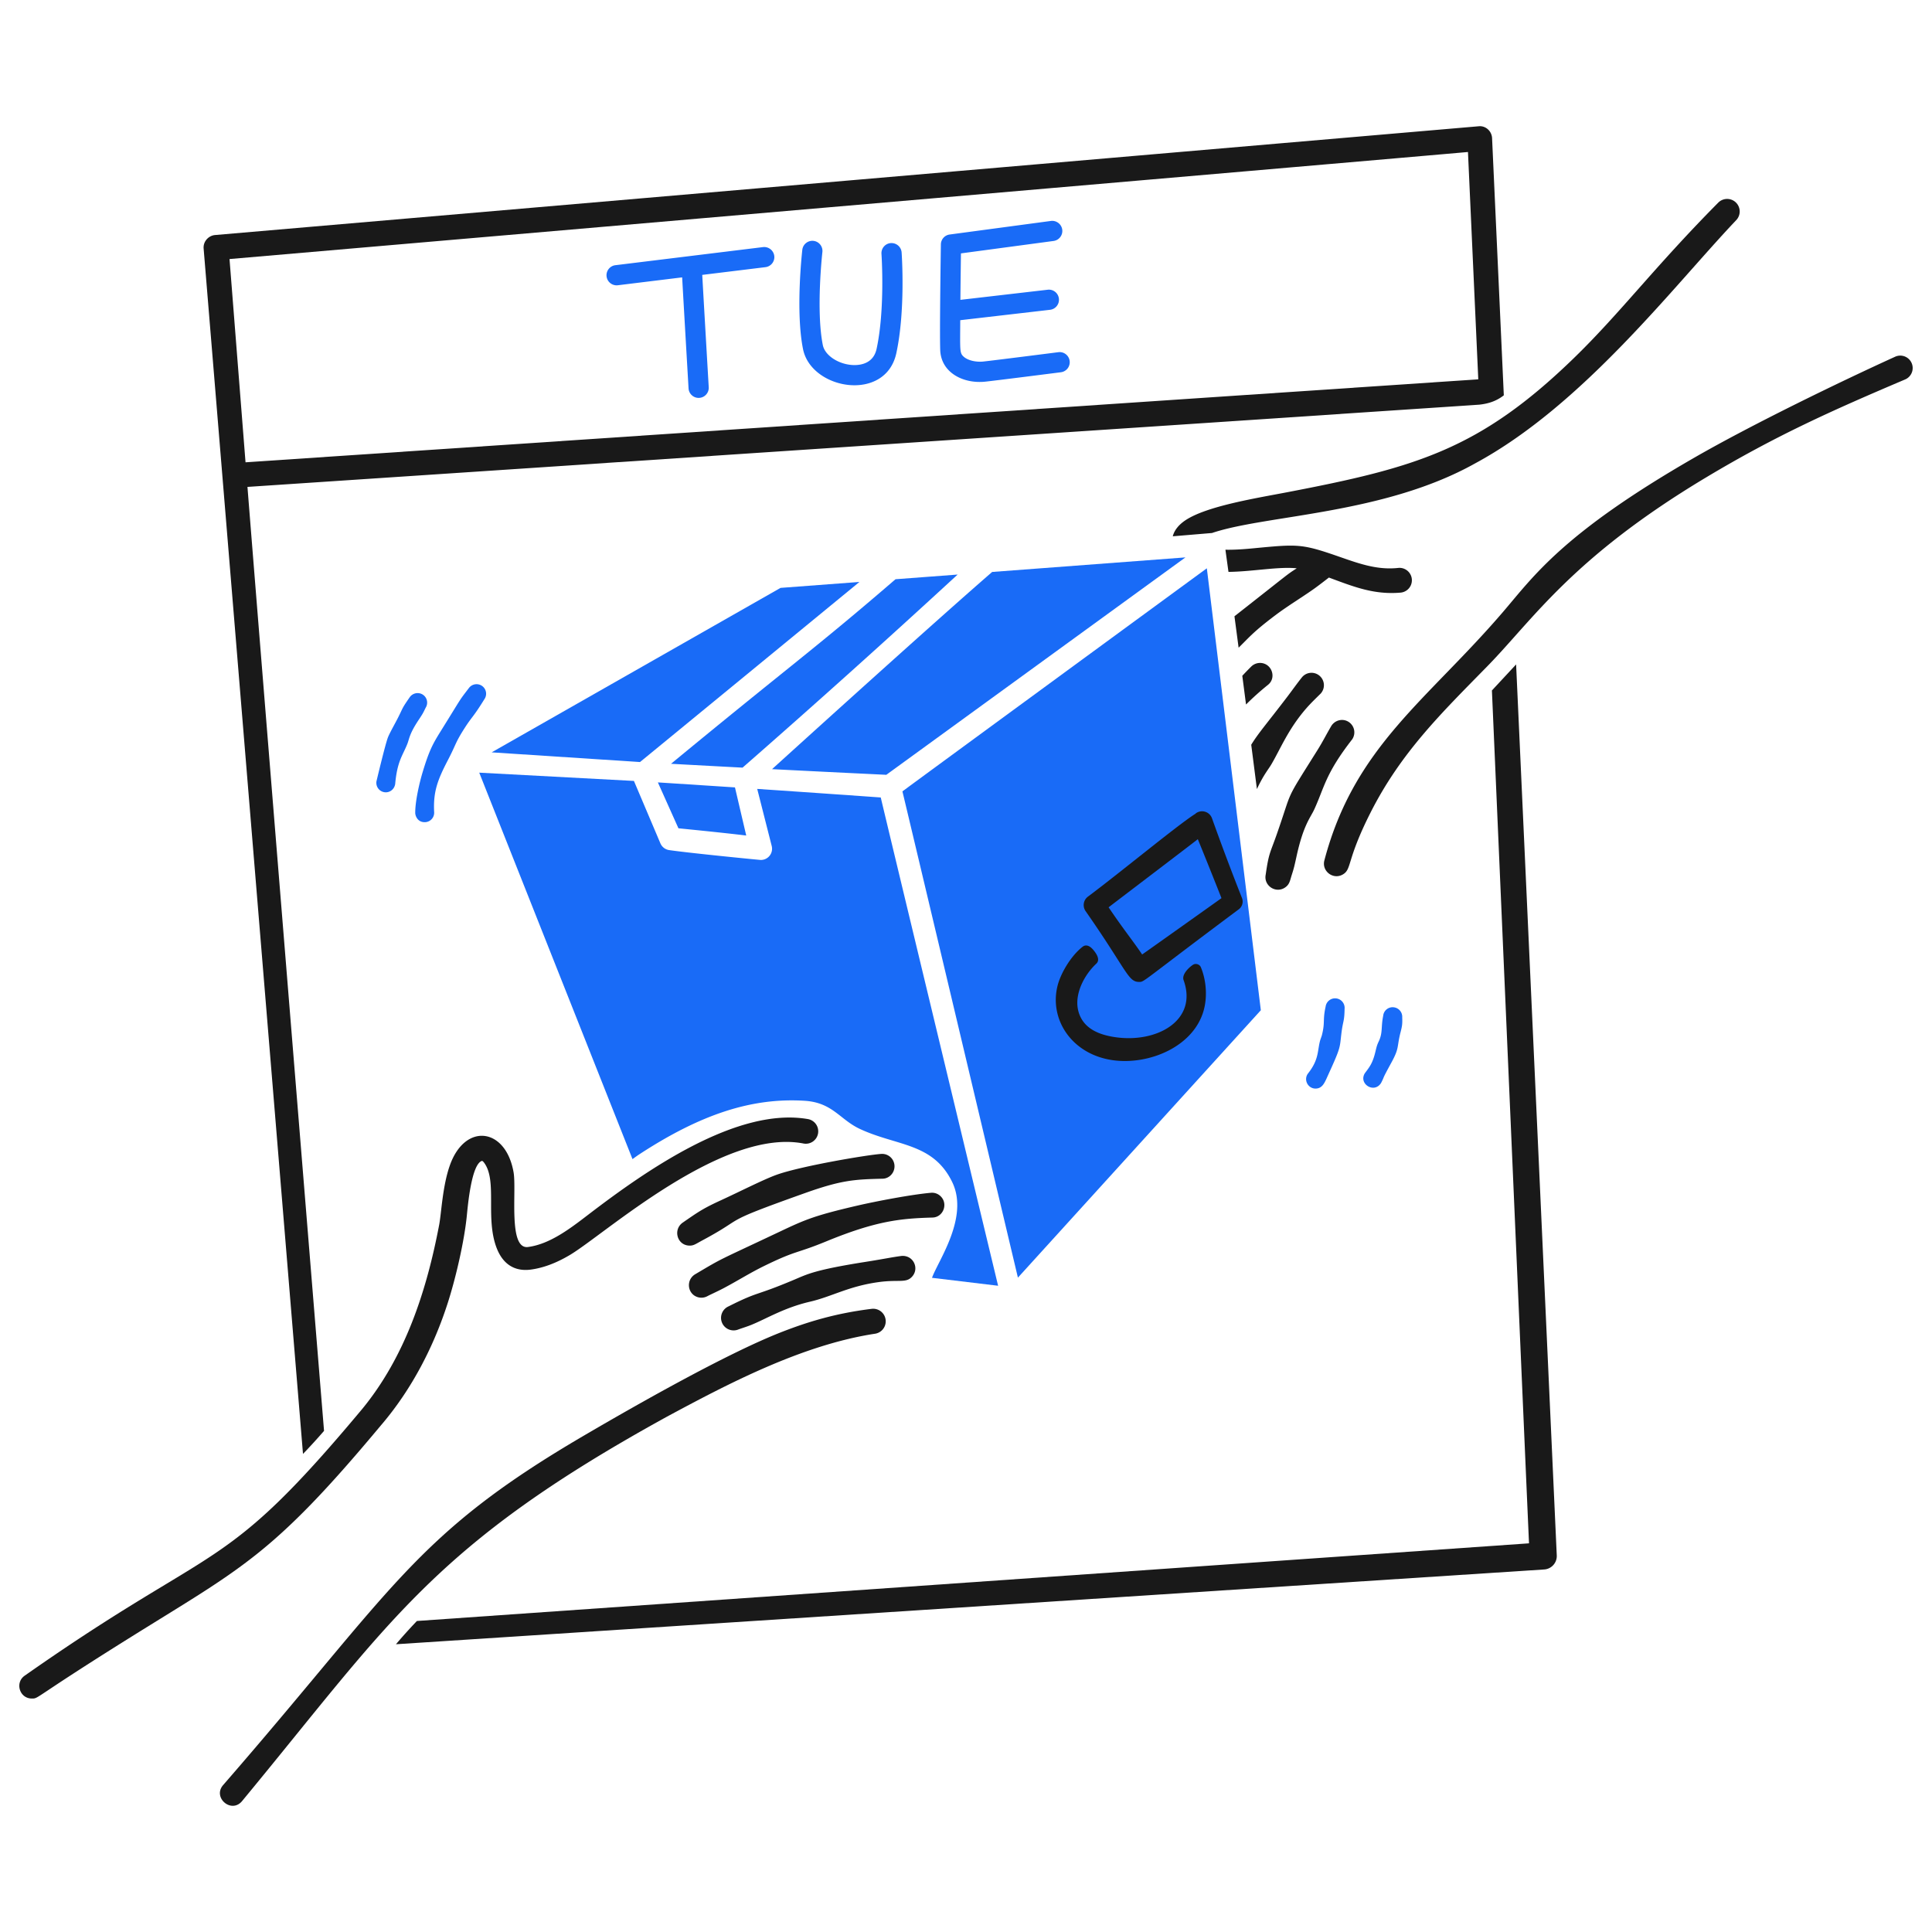 <svg xmlns="http://www.w3.org/2000/svg" width="210" height="210" fill="none"><path fill="#191919" d="M32.937 158.031c.76-.785 1.53-1.631 2.285-2.5-2.54-31.102-7.068-86.733-8.324-102.608l133.907-8.938c.885-.1 1.802-.343 2.653-1.016l-1.277-27.977c-.05-.763-.714-1.349-1.458-1.267-.442.037-137.096 11.8-137.354 11.823-.69.06-1.303.693-1.235 1.472l10.8 131.011h.003zM159.562 16.522l1.121 24.708-133.995 9.02-1.74-22.093S152.63 17.142 159.561 16.522zm5.232 55.698-2.629 2.83c1.59 36.556 3.952 91.076 4.033 92.703l-120.881 8.441a56.361 56.361 0 0 0-2.279 2.529l124.807-8.129a1.462 1.462 0 0 0 1.368-1.535l-4.419-96.84z"/><path fill="#196BF7" d="m82.94 26.858-16.05 1.968a1.098 1.098 0 0 0 .267 2.18l6.99-.857c.113 2.043.425 7.42.696 12.066a1.098 1.098 0 1 0 2.193-.128c-.174-2.97-.587-10.08-.705-12.207l6.873-.842a1.098 1.098 0 0 0 .956-1.223 1.107 1.107 0 0 0-1.222-.957zm13.89-.436a1.098 1.098 0 0 0-1.018 1.173c.005.06.409 5.982-.531 10.328-.334 1.545-1.66 1.761-2.414 1.76-1.625-.013-3.196-1.008-3.43-2.173-.755-3.779-.054-10.049-.047-10.112a1.1 1.1 0 0 0-.966-1.216 1.103 1.103 0 0 0-1.216.966c-.03.271-.747 6.674.076 10.793.89 4.447 8.983 5.816 10.143.447 1.006-4.649.594-10.69.576-10.945a1.1 1.1 0 0 0-1.173-1.018v-.003zm18.207 11.86c-.068.009-6.794.868-8.163 1.016-.647.071-1.582-.06-2.105-.51-.472-.408-.41-.628-.394-3.984l9.758-1.13a1.097 1.097 0 0 0 .964-1.217 1.093 1.093 0 0 0-1.216-.965l-9.49 1.1c.018-1.953.044-3.925.06-5.05l10.068-1.35c.6-.08 1.023-.634.942-1.234a1.103 1.103 0 0 0-1.234-.942l-11.005 1.475c-.54.073-.944.527-.952 1.072-.006.387-.148 9.489-.072 11.494.095 2.463 2.525 3.684 4.912 3.426 1.39-.15 7.928-.985 8.206-1.021a1.098 1.098 0 0 0 .95-1.23 1.096 1.096 0 0 0-1.229-.95z"/><path fill="#191919" d="M135.438 76.577a29.8 29.8 0 0 1 2.399-2.148c.923-.751.422-2.276-.778-2.368a1.368 1.368 0 0 0-1.006.344c-.351.342-.687.695-1.021 1.05l.406 3.122zm8.02-3.098a1.345 1.345 0 0 0-1.926.122c-.561.7-1.074 1.431-1.614 2.14-2.198 2.887-3.134 3.93-3.915 5.21l.618 4.819c.742-1.59 1.241-2.118 1.593-2.727.989-1.697 1.816-3.78 3.731-6 .516-.597 1.062-1.117 1.611-1.659a1.35 1.35 0 0 0-.098-1.905zm3.521 6.881a1.352 1.352 0 0 0-.358-1.873c-.617-.418-1.457-.258-1.894.388-.595 1.013-.918 1.69-1.543 2.688-3.639 5.81-2.596 3.948-4.411 9.137-.73 2.083-.857 1.98-1.198 4.375-.238 1.187 1.086 2.075 2.093 1.402.509-.339.538-.744.743-1.385.223-.691.289-.966.513-1.992.748-3.436 1.51-4.21 1.923-5.104 1.114-2.414 1.204-3.882 4.132-7.635zm60.806-40.9a1.347 1.347 0 0 0-1.784-.689c-6.003 2.731-15.533 7.35-21.834 10.974-14.33 8.248-17.464 12.886-20.803 16.777-8.216 9.585-16.141 14.606-19.406 26.983-.324 1.162.926 2.15 1.982 1.556 1.023-.575.379-1.48 3.007-6.688 3.341-6.618 7.772-10.9 12.704-15.937 5.007-5.114 9.218-11.803 23.782-20.535 7.552-4.526 13.623-7.249 21.66-10.662a1.35 1.35 0 0 0 .693-1.777l-.001-.002zm-19.102-17.452a1.364 1.364 0 0 0-1.926.027c-6.944 7.009-10.684 12.043-15.727 16.931-10.226 9.912-17.156 11.865-31.189 14.551-3.332.638-8.695 1.498-10.992 3.036-.781.524-1.221 1.13-1.373 1.74l4.264-.358c5.85-1.983 18.627-1.995 28.573-7.552 11.753-6.332 21.586-19.276 28.398-26.445a1.364 1.364 0 0 0-.028-1.93zm-36.701 39.723c-2.224.243-4.151-.43-6.292-1.177-3.97-1.385-4.493-1.425-8.679-1.03-1.022.096-2.466.258-3.812.228.064.476.168 1.226.331 2.41 2.602-.03 5.417-.592 7.417-.39-1.223.804-.452.262-6.767 5.215l.452 3.414c1.21-1.185 1.603-1.725 3.996-3.53 1.322-.998 2.769-1.864 4.107-2.804.607-.425 1.601-1.207 1.712-1.29 2.733 1.014 4.902 1.887 7.806 1.637a1.348 1.348 0 1 0-.271-2.683z"/><path fill="#196BF7" fill-rule="evenodd" d="M131.178 61.771c-5.415 3.965-32.15 23.539-33.089 24.25.186.717 11.024 46.404 12.554 52.852l26.404-29.065-5.869-48.037zm-33.84 1.189c-8.914 7.686-11.446 9.373-24.4 20.061 1.636.091 6.829.37 7.775.418a1229.553 1229.553 0 0 0 23.377-20.987l-6.752.508zM71.509 85.046l2.234 4.986c1.88.187 5.167.518 7.369.786l-1.224-5.23c-.721-.049-6.316-.413-8.378-.543l-.001.001zm57.343-24.459-21.008 1.582c-5.978 5.187-18.94 16.912-23.926 21.435 6.06.309 10.97.545 12.42.614l32.514-23.631z" clip-rule="evenodd"/><path fill="#196BF7" fill-rule="evenodd" d="m101.305 138.893 7.185.863c-1.184-4.929-12.592-52.327-12.755-53.074-2.02-.144-7.248-.513-13.429-.931l1.577 6.21a1.218 1.218 0 0 1-1.19 1.513c-.109 0-7.786-.753-9.942-1.07a1.227 1.227 0 0 1-.967-.732l-2.879-6.788-16.814-.899 16.66 42.007c.305-.223.556-.4.736-.519 6.708-4.382 12.256-6.176 17.967-5.823 3.054.19 3.828 2.042 6.013 3.061 4.026 1.878 7.947 1.488 10.029 5.765 1.875 3.846-1.555 8.605-2.191 10.418v-.001zm-31.74-56.062c.944-.766 18.6-15.262 23.853-19.576l-8.578.646-31.399 17.876 16.124 1.054z" clip-rule="evenodd"/><path fill="#191919" d="M134.999 97.614a278.853 278.853 0 0 1-3.267-8.687 1.145 1.145 0 0 0-1.778-.5l.01.013c-1.686 1.017-8.188 6.391-11.72 9.027a1.146 1.146 0 0 0-.241 1.573c4.485 6.419 4.602 7.691 5.807 7.691.602 0 .104.116 10.836-7.89a1.05 1.05 0 0 0 .353-1.227zm-10.852 6.134c-1.065-1.57-1.972-2.651-3.647-5.126.415-.328 9.092-6.918 9.698-7.407a604.226 604.226 0 0 1 2.571 6.409c-.558.405-7.178 5.11-8.622 6.124z"/><path fill="#191919" d="M129.766 104.819c-.238.093-1.373.996-1.116 1.713 1.579 4.379-2.888 6.869-7.43 6.204-1.916-.278-3.584-1.028-4.032-2.928-.41-1.777.658-3.831 1.979-5.066.435-.405.058-1.039-.335-1.5-.55-.645-.958-.49-1.153-.338-1.265.982-2.361 2.848-2.712 4.185-.956 3.666 1.482 7.454 5.879 8.133 4.016.619 9.181-1.493 10.084-5.783.311-1.482.105-3.11-.409-4.32-.116-.274-.477-.41-.754-.301l-.001.001zM41.47 154.855c3.284-3.858 5.677-8.471 7.221-13.298.872-2.732 1.777-6.666 2.05-9.409.114-1.161.503-5.5 1.6-5.949.05-.021.114-.045.298.208 1.419 1.953.117 5.921 1.311 9.156.859 2.328 2.533 2.609 3.78 2.431 1.361-.191 2.74-.709 4.212-1.583 3.768-2.238 16.583-13.839 25.402-12.115a1.347 1.347 0 0 0 1.572-1.081 1.351 1.351 0 0 0-1.086-1.573c-7.717-1.349-17.575 5.558-23.886 10.386-1.956 1.498-4.154 3.197-6.548 3.516-2.183.29-1.224-6.127-1.573-8.122-.848-4.857-5.25-5.405-6.909-.799-.821 2.281-.932 5.24-1.185 6.547-1.4 7.342-3.746 14.342-8.333 19.949-15.358 18.392-15.46 14.106-36.707 29.016-1.09.749-.574 2.488.775 2.488.77 0 .032.033 10.294-6.39 12.517-7.832 15.729-8.999 27.709-23.378h.002z"/><path fill="#191919" d="M84.472 127.672c-1.405.494-4.024 1.833-6.034 2.757-1.978.908-2.445 1.23-4.225 2.462-1.091.756-.615 2.501.756 2.501.458 0 .634-.173 1.415-.59 4.982-2.669 1.557-1.713 11.134-5.126 3.973-1.413 5.366-1.481 8.423-1.556.744-.019 1.321-.665 1.287-1.408a1.347 1.347 0 0 0-1.431-1.287c-1.522.1-8.635 1.303-11.324 2.246l-.001.001zm17.735 2.325a1.315 1.315 0 0 0-.992-.348c-2.129.183-6.035.935-7.985 1.386-4.689 1.086-5.712 1.534-8.422 2.816-7.107 3.361-6.052 2.766-9.24 4.652-1.045.617-.856 2.181.309 2.502a1.36 1.36 0 0 0 1.023-.122c.336-.178 1.18-.556 1.83-.903 1.435-.762 2.803-1.625 4.272-2.346 3.612-1.772 3.487-1.335 6.785-2.692 5.462-2.25 8.127-2.502 11.576-2.6 1.184-.034 1.736-1.533.846-2.345h-.002zm-4.188 6.515c-1.018.13-1.9.326-3.904.642-5.614.887-6.368 1.348-7.797 1.948-4.398 1.854-3.719 1.182-7.126 2.894a1.366 1.366 0 0 0-.704 1.796c.301.688 1.1.996 1.777.712.447-.161.946-.309 1.428-.507 1.653-.678 3.574-1.864 6.332-2.504 2.39-.553 4.165-1.668 7.425-2.127 2.261-.321 3.037.152 3.713-.627.77-.885.121-2.303-1.144-2.227zm-3.252 5.751c-3.85.471-6.924 1.384-9.986 2.593-5.973 2.36-15.789 7.956-21.331 11.199-18.44 10.798-20.538 16.518-39.21 37.99-1.142 1.345.896 3.115 2.061 1.74 16.19-19.586 20.725-27.782 46.185-41.794 6.598-3.551 14.682-7.813 22.647-9.024a1.365 1.365 0 0 0-.367-2.704z"/><path fill="#196BF7" d="M145.222 108.52a1.037 1.037 0 0 0-1.133.893c-.331 1.521-.044 1.656-.395 3.073-.055.221-.169.457-.238.746-.263 1.112-.126 2.001-1.306 3.482-.471.686.029 1.609.839 1.609.78 0 1.012-.684 1.372-1.474 1.405-3.075 1.251-2.924 1.441-4.501.174-1.44.326-1.241.348-2.691a1.037 1.037 0 0 0-.928-1.137zm7.194 2.059a1.04 1.04 0 0 0-.977-1.095 1.028 1.028 0 0 0-1.093.934c-.254 1.258-.029 1.826-.489 2.792-.172.357-.218.532-.346 1.066-.314 1.331-.663 1.71-1.158 2.38-.717 1.155 1.027 2.259 1.771 1.046.47-.924-.042-.091 1.126-2.226.887-1.623.556-1.636.996-3.322.16-.625.198-.876.169-1.576l.001.001zM50.964 74.79c-1.15 1.515-.571.684-3.045 4.661-.875 1.407-1.26 2.087-1.992 4.518-.354 1.18-.806 3.17-.792 4.402.002.243.209 1.018 1.062.996a1.027 1.027 0 0 0 .994-1.085c-.118-2.204.37-3.502 1.48-5.634.95-1.82.77-1.857 1.848-3.534.8-1.25.923-1.152 2.126-3.105a1.038 1.038 0 0 0-.24-1.447 1.044 1.044 0 0 0-1.441.228zm-4.699 2.141a1.037 1.037 0 0 0-.316-1.433 1.045 1.045 0 0 0-1.422.3c-.857 1.232-.689 1.064-1.24 2.166-.302.603-.911 1.664-1.114 2.173-.29.732-1.228 4.684-1.255 4.799a1.03 1.03 0 0 0 1.017 1.185c.5 0 .94-.368 1.021-.91.219-2.467.804-3.063 1.311-4.33.234-.584.208-1.083 1.238-2.629.46-.69.486-.755.76-1.321z"/></svg>
